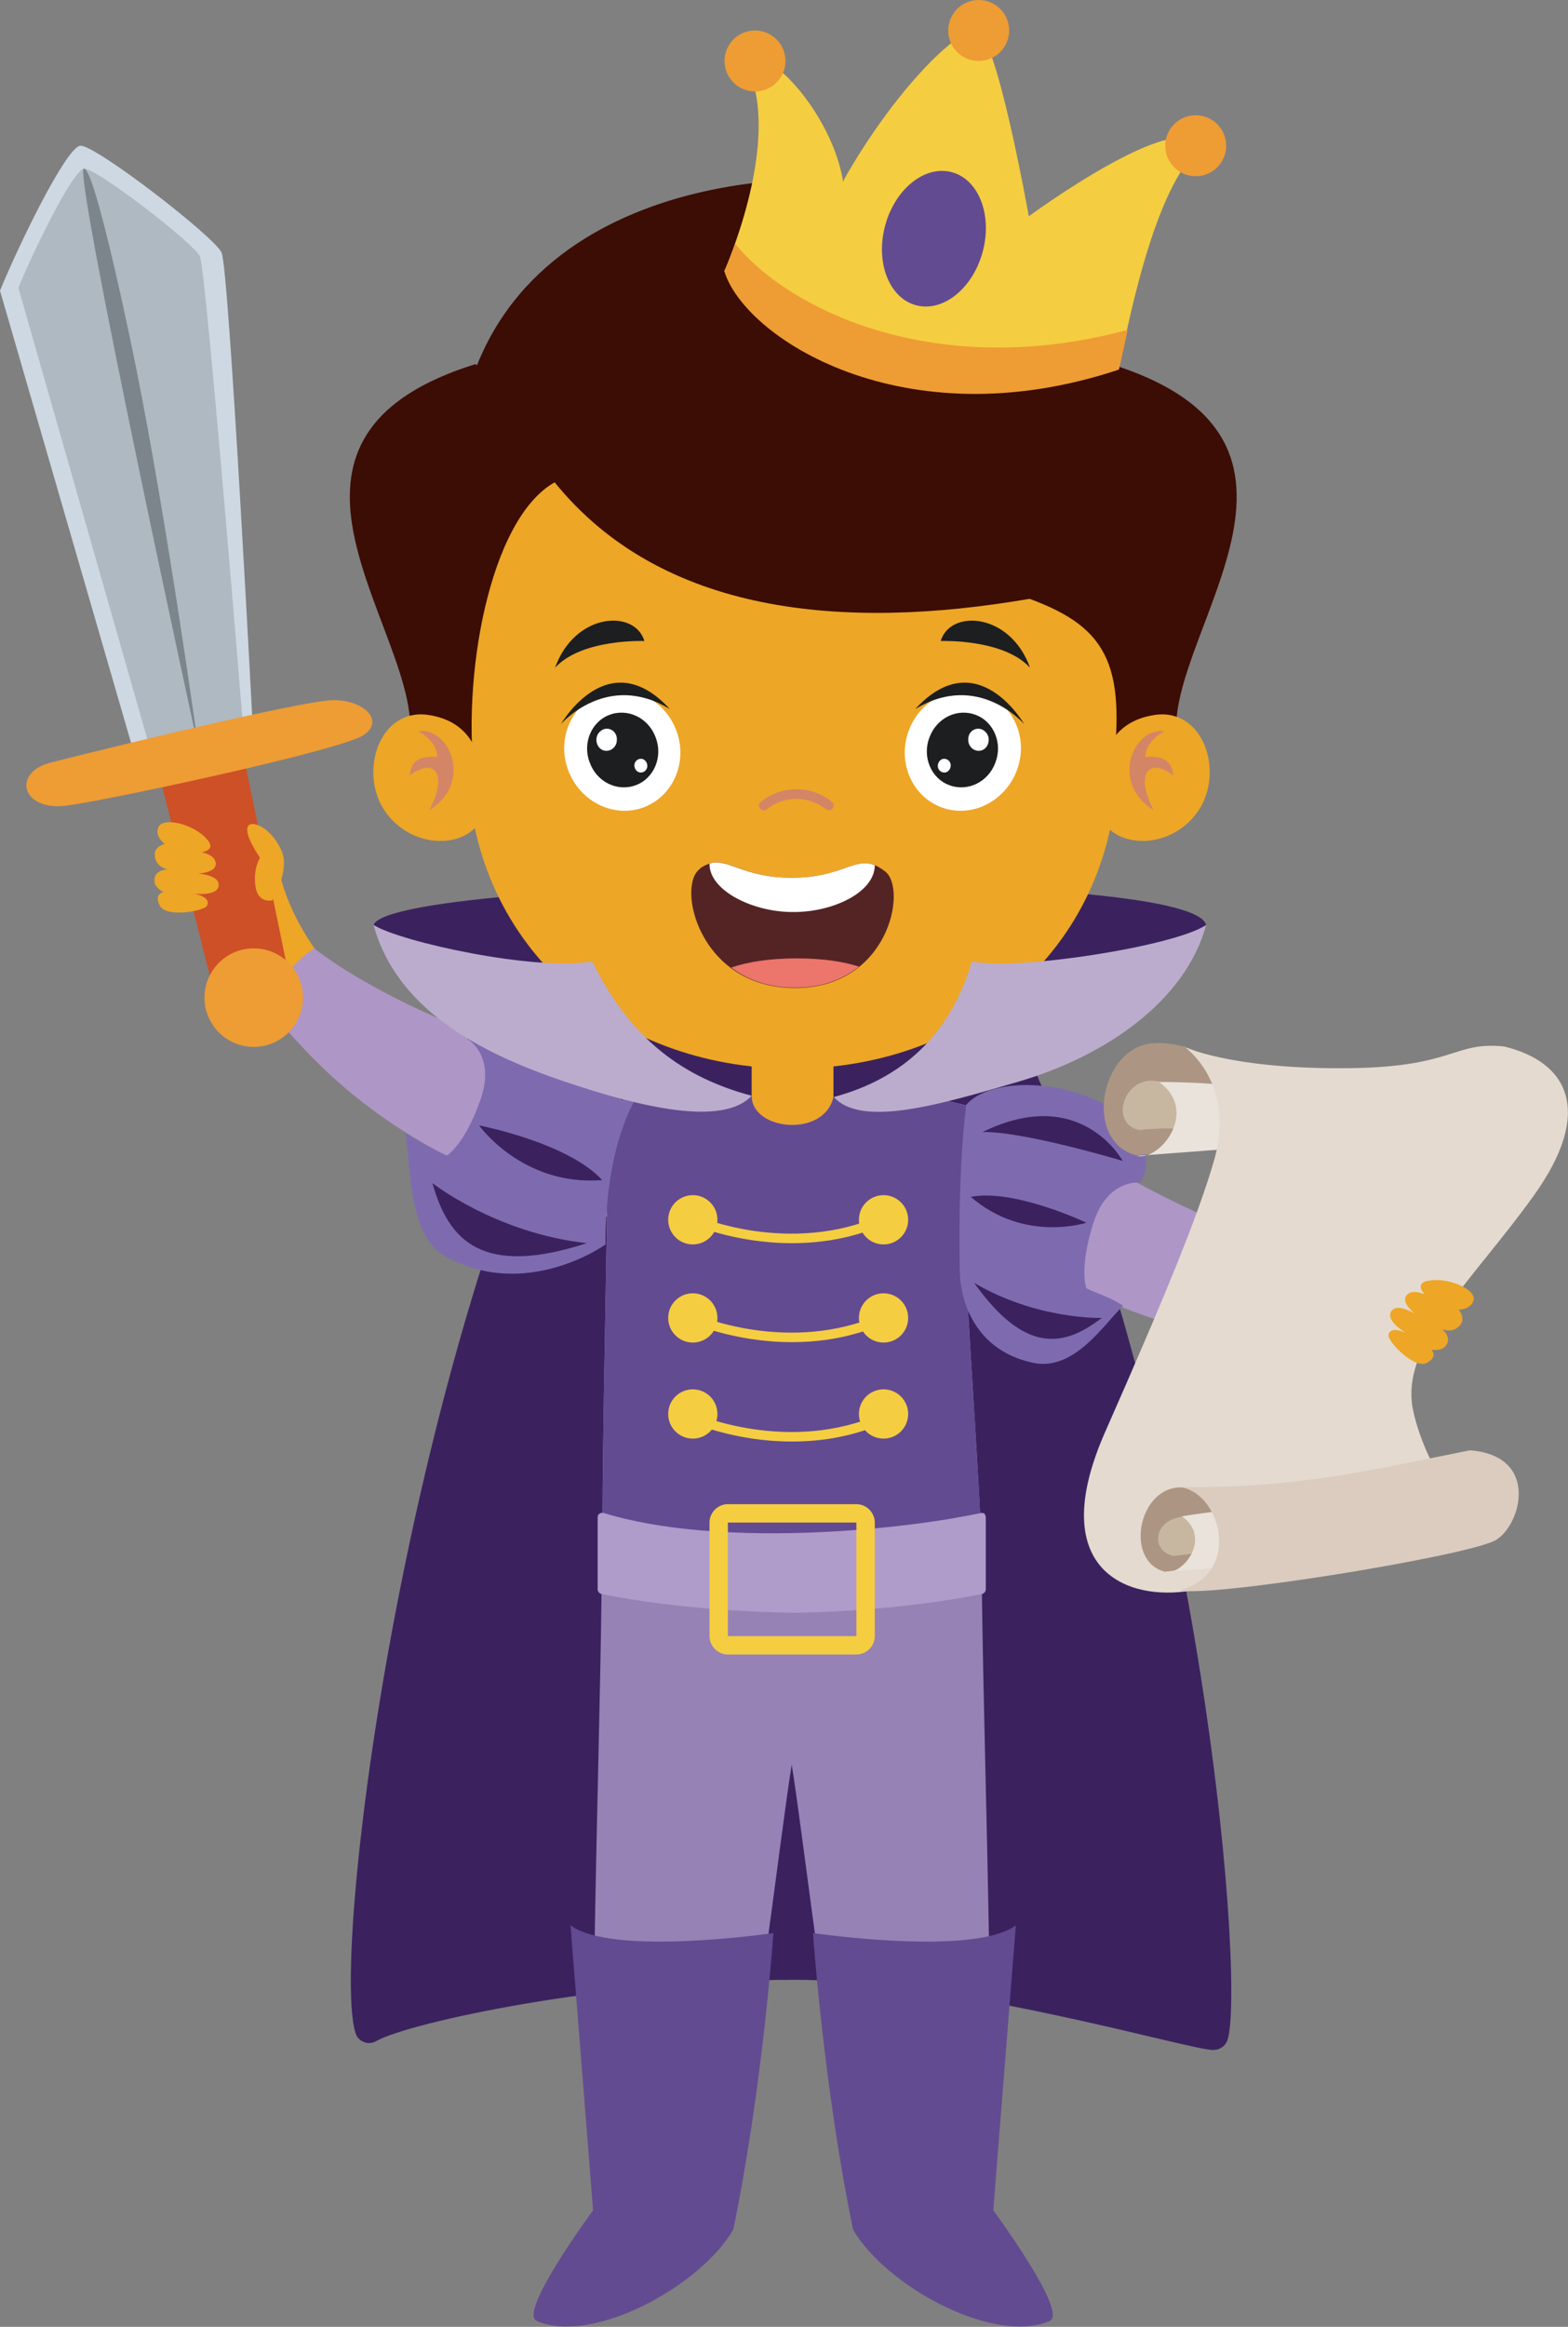 <?xml version="1.0" encoding="UTF-8"?><svg id="Layer_1" xmlns="http://www.w3.org/2000/svg" viewBox="0 0 37.57 55.72"><rect x="0" y="0" width="37.57" height="55.72" fill="#808080" stroke="none"/><defs><style>.cls-1{fill:#ec756c;}.cls-2{fill:#f5cd41;}.cls-3{fill:#e9e3dc;}.cls-4{fill:#e4dacf;}.cls-5{fill:#fff;}.cls-6{fill:#ee9c34;}.cls-7{fill:#eda626;}.cls-8{fill:#7e6baf;}.cls-9{fill:#7c858b;}.cls-10{fill:#cdd8e2;}.cls-11{fill:#ae96c7;}.cls-12{fill:#aeb9c1;}.cls-13{fill:#bbaccd;}.cls-14{fill:#cd5027;}.cls-15{fill:#ac9683;}.cls-16{fill:#dbccbf;}.cls-17{fill:#d48565;}.cls-18{fill:#c7b7a1;}.cls-19{fill:#af9ccb;}.cls-20{fill:#1d1e1f;}.cls-21{fill:#9682b5;}.cls-22{fill:#542425;}.cls-23{fill:#634b91;}.cls-24{fill:#3b225f;}.cls-25{fill:#3c0d05;}</style></defs><path class="cls-24" d="m8.95,22.15c.43-1.15,19.59-1.44,19.95,0-1.71,2.04-5.62,3.87-9.84,3.87s-10.11-3.87-10.11-3.87Z"/><path class="cls-24" d="m24.47,24.93c-.05-.12-.17-.19-.3-.19h-10.28c-.13,0-.25.08-.3.19-4.03,8.75-5.65,21.97-5.07,23.76.03.1.1.17.2.21.09.04.2.03.29-.02.76-.44,5.46-1.47,10.04-1.47,2.76,0,6.6.91,8.67,1.4.89.21,1.21.28,1.35.28h0c.13,0,.24-.06.31-.17.51-.8-.47-14.43-4.9-23.99Z"/><path class="cls-7" d="m6.7,20.89s.49,3.08,4.85,4.8c.57.23.17,1.41-.56,1.16-2.14-.74-4.62-2.58-5.35-5.2l1.06-.76Z"/><g><path class="cls-7" d="m16.74,26.4l1.27-.14v-1.24h1.96v1.26l1.16.14c.12,2.26-2.28,2.39-2.28,2.39h0s.12,0,.12,0c0,0,.02,0,.02,0v-.02c-.15,0-2.38-.12-2.25-2.39Z"/><path class="cls-7" d="m18.99,25.97c-.36,0-.67.12-.84.3v-.84h1.68v.84c-.17-.18-.48-.3-.84-.3Z"/></g><g><path class="cls-11" d="m18.01,26.24c0,.84,1.74,1.01,1.96.03,5.13-.63,7.26,3.29,12.36,3.78.07.7-.4,2.2-.96,2.28-3.85-.15-8.01-2.67-8.27-3.06.01,1.49.48,7.55.41,8.21,0,0-1.76.37-4.65.4h0s.13,0,.13,0h.01c-2.78-.04-4.54-.41-4.54-.41-.08-.66.07-6.85.08-8.34-5.98-1.57-7.51-4.57-8.05-4.8-.3-.23.49-1.29,1.04-1.62,1.32,1.04,5.17,3.1,10.48,3.53Z"/><path class="cls-23" d="m18.01,26.24c0,.84,1.74,1.01,1.96.03,1.28-.16,2.38-.03,3.38.26-.14.63-.21,2.27-.25,2.73.01,1.49.48,7.55.41,8.21,0,0-1.76.37-4.65.4h0s.13,0,.13,0h.01c-2.78-.04-4.54-.41-4.54-.41-.08-.66.07-6.85.08-8.34-.04-1.07.01-3.11.67-3.28.88.18,1.82.31,2.81.39Z"/><g><path class="cls-8" d="m15.51,25.91c-.07-1.06-1.98-2.3-3.27-2.01-1.1.24-1.04.98-1.04.98,0,0,.69.39.31,1.46-.38,1.08-.8,1.33-.8,1.33-.22-.09-.72-.36-.99-.53.11.64.04,2.44.94,2.94,1.95,1.09,3.85-.28,3.85-.28,0,0-.09-2.5.98-3.89Z"/><path class="cls-24" d="m10.36,28.33c.39,1.39,1.2,2.25,3.7,1.44-2.18-.24-3.7-1.44-3.7-1.44Z"/><path class="cls-24" d="m11.48,26.95s1.03,1.46,2.95,1.31c-.82-.9-2.95-1.31-2.95-1.31Z"/><path class="cls-24" d="m11.82,24.9s1.91-.89,3.11,1.45c-.75-.59-3.11-1.45-3.11-1.45Z"/></g><circle class="cls-2" cx="16.6" cy="29.21" r=".59"/><circle class="cls-2" cx="16.6" cy="31.56" r=".59"/><circle class="cls-2" cx="16.6" cy="33.86" r=".59"/><circle class="cls-2" cx="21.17" cy="29.21" r=".59"/><circle class="cls-2" cx="21.17" cy="31.56" r=".59"/><circle class="cls-2" cx="21.17" cy="33.86" r=".59"/><path class="cls-2" d="m18.97,29.77c-1.37,0-2.4-.46-2.41-.46-.06-.03-.08-.09-.06-.15.03-.06.09-.08.15-.06.02.01,2.25.99,4.47,0,.06-.03.12,0,.15.06.02.06,0,.12-.06.15-.78.35-1.55.46-2.24.46Z"/><path class="cls-2" d="m18.97,32.14c-1.37,0-2.4-.46-2.41-.46-.06-.03-.08-.09-.06-.15.03-.06.09-.08.15-.06.02.01,2.25.99,4.47,0,.06-.03.12,0,.15.06.02.06,0,.12-.06.15-.78.35-1.55.46-2.24.46Z"/><path class="cls-2" d="m18.97,34.52c-1.37,0-2.4-.46-2.41-.46-.06-.03-.08-.09-.06-.15.03-.06.09-.08.15-.06.02.01,2.25.99,4.47,0,.06-.03.12,0,.15.06.02.06,0,.12-.06.15-.78.35-1.55.46-2.24.46Z"/><g><path class="cls-8" d="m23.14,26.47c.68-.81,3.04-.57,3.91.44.73.85.26,1.41.26,1.41,0,0-.78-.1-1.12.99-.34,1.09-.16,1.54-.16,1.54.26.13.55.2.88.42-.47.45-1.18,1.59-2.18,1.36-1.75-.39-1.73-2.14-1.73-2.14,0,0-.07-2.24.15-4.02Z"/><path class="cls-24" d="m26.4,31.56c-.91.7-1.84.87-3.06-.84,1.51.89,3.06.84,3.06.84Z"/><path class="cls-24" d="m26.03,29.28s-1.49.49-2.77-.62c1.05-.2,2.77.62,2.77.62Z"/><path class="cls-24" d="m26.9,27.8s-1-1.85-3.36-.69c.96-.03,3.36.69,3.36.69Z"/></g></g><g><path class="cls-21" d="m18.97,37.13s2.43,0,4.55-.46c-.02,3.53.32,11.65.18,15.99-.5.6-2.36.74-3.06.46-.65-2.65-1.41-9.31-1.67-10.86-.26,1.55-1.02,8.21-1.67,10.86-1.46.5-2.57.14-3.06-.46-.13-4.33.2-12.46.18-15.99,2.12.45,4.54.45,4.55.46Z"/><path class="cls-19" d="m23.6,36.25s-.06-.03-.09-.02c-2.06.44-6.35.83-9.05,0-.03-.01-.07,0-.1.02-.03.02-.04.05-.04.09v.23c0,.45,0,1.08,0,1.49,0,.05.04.1.09.11,1.86.38,3.94.44,4.53.45h.02s0,0,0,0c0,0,0,0,.01,0h.03c.59,0,2.66-.07,4.53-.45.05-.01.09-.06.09-.11,0-.39,0-.97,0-1.42v-.31s-.01-.07-.04-.09Z"/></g><g><path class="cls-7" d="m26.78,18.15c0,4.47-3.49,7.44-7.79,7.44-4.3,0-7.79-2.98-7.79-7.45,0-4.47-1.68-9.97,7.79-9.97s7.79,5.5,7.79,9.97Z"/><path class="cls-17" d="m18.3,19.41s.05,0,.07-.03c.2-.16.45-.25.71-.25s.51.09.71.25c.05.04.12.03.16-.02.04-.05.03-.12-.02-.16-.24-.2-.54-.3-.85-.3s-.61.11-.85.3c-.05.04-.06.11-.02.16.02.03.06.04.09.04Z"/><g><path class="cls-22" d="m16.78,20.79c.61-.41.83.23,2.19.23,1.38,0,1.58-.67,2.24-.15.54.42.08,2.81-2.19,2.79-2.29-.02-2.82-2.48-2.24-2.86Z"/><path class="cls-1" d="m20.58,23.15c-.38.3-.89.51-1.56.5-.63,0-1.13-.2-1.5-.48.38-.13.9-.22,1.57-.22.64,0,1.13.08,1.5.2Z"/><path class="cls-5" d="m17,20.68c.46-.14.79.34,1.97.34,1.19,0,1.5-.5,1.99-.3,0,.65-1.01,1.13-1.97,1.12-.95,0-1.99-.51-1.99-1.15Z"/></g><g><g><g><path class="cls-5" d="m21.78,17.48c-.29.75.06,1.58.77,1.85.71.27,1.52-.12,1.81-.87.29-.75-.06-1.58-.77-1.85-.71-.27-1.52.12-1.81.87Z"/><path class="cls-20" d="m22.27,17.66c-.18.46.04.98.47,1.14.44.17.94-.07,1.11-.54.18-.46-.04-.98-.47-1.14-.44-.17-.94.07-1.11.54Z"/><path class="cls-5" d="m23.2,17.72c0,.15.12.26.25.26.14,0,.24-.12.24-.27,0-.14-.12-.26-.25-.26-.14,0-.25.12-.24.27Z"/><path class="cls-5" d="m22.47,18.34c0,.09.07.16.16.16.08,0,.15-.08.15-.17,0-.09-.07-.16-.16-.16-.08,0-.15.08-.15.17Z"/></g><path class="cls-20" d="m24.54,17.34s-1.1-1.28-2.61-.36c1.48-1.61,2.61.36,2.61.36Z"/></g><g><g><path class="cls-5" d="m16.2,17.48c.29.75-.06,1.58-.77,1.85-.71.27-1.52-.12-1.81-.87-.29-.75.06-1.58.77-1.85.71-.27,1.52.12,1.81.87Z"/><path class="cls-20" d="m15.71,17.66c.18.46-.04.98-.47,1.14-.44.17-.94-.07-1.11-.54-.18-.46.04-.98.47-1.14.44-.17.94.07,1.11.54Z"/><path class="cls-5" d="m14.78,17.72c0,.15-.12.26-.25.26-.14,0-.24-.12-.24-.27,0-.14.12-.26.25-.26.14,0,.25.12.24.27Z"/><path class="cls-5" d="m15.51,18.34c0,.09-.07.16-.16.16-.08,0-.15-.08-.15-.17,0-.09.07-.16.16-.16.08,0,.15.08.15.17Z"/></g><path class="cls-20" d="m13.44,17.34s1.1-1.28,2.61-.36c-1.48-1.61-2.61.36-2.61.36Z"/></g></g><g><path class="cls-20" d="m15.44,15.35c-.23-.77-1.67-.68-2.14.64.64-.7,2.14-.64,2.14-.64Z"/><path class="cls-20" d="m22.54,15.35c.23-.77,1.67-.68,2.14.64-.64-.7-2.14-.64-2.14-.64Z"/></g><path class="cls-25" d="m11.4,8.72l.02.03s.02-.02.02-.03c2.06-5.1,9.48-4.66,10.21-4.1-1.18,0-.94,1.64.96,1.97,1.89.33,4.58,0,4.01,2.13,6.08,1.9.96,6.78,1.62,9.2-1.16-.09-.95.77-1.62.88.39-2.81-.02-3.75-1.95-4.46-4.48.77-8.82.37-11.38-2.79-1.57.88-2.25,4.71-1.9,7.25-.67-.11-.46-.97-1.62-.88.38-1.39-1.13-3.58-1.36-5.55-.17-1.48.38-2.84,2.98-3.65Z"/><g><g><path class="cls-7" d="m26.47,18.19s.1-.91,1.2-1.07c1.16-.17,1.66,1.34,1.06,2.27-.6.92-1.89.97-2.31.27l.05-1.47Z"/><path class="cls-17" d="m27.91,17.51c-.76-.11-1.32,1.24-.27,1.89-.47-.92-.08-1.26.47-.83-.02-.31-.21-.49-.67-.44.02-.41.46-.62.46-.62Z"/></g><g><path class="cls-7" d="m11.46,18.19s-.1-.91-1.2-1.07c-1.16-.17-1.66,1.34-1.06,2.27.6.92,1.89.97,2.31.27l-.05-1.47Z"/><path class="cls-17" d="m10.02,17.51c.76-.11,1.32,1.24.27,1.89.47-.92.08-1.26-.47-.83.02-.31.21-.49.66-.44-.02-.41-.46-.62-.46-.62Z"/></g></g></g><path class="cls-13" d="m8.95,22.15c.63.4,3.89,1.12,5.24.87.91,1.86,2.17,2.78,3.82,3.22-.69.74-2.65.28-4.48-.34-2.15-.72-4.04-1.79-4.58-3.75Z"/><path class="cls-13" d="m28.9,22.15c-.77.52-4.64,1.11-5.61.87-.53,1.78-1.68,2.81-3.31,3.25.67.75,2.61.16,4.43-.37,2.05-.6,3.99-1.91,4.49-3.75Z"/><g><polygon class="cls-14" points="3.81 18.53 5.27 24.33 7.05 23.98 5.82 18.02 3.81 18.53"/><path class="cls-10" d="m0,6.96c.46-1.12,1.58-3.42,1.92-3.47.33-.05,3.21,2.17,3.39,2.56s.76,11.62.76,11.62l-2.79.6L0,6.96Z"/><path class="cls-12" d="m.44,6.89c.38-.92,1.3-2.8,1.57-2.85.27-.04,2.63,1.78,2.78,2.1.15.33,1.06,11.58,1.06,11.58l-2.18.47L.44,6.89Z"/><path class="cls-9" d="m2.01,4.04c.27-.04,1.18,4.41,1.25,4.76.77,3.84,1.5,9.15,1.5,9.15,0,0-3.02-13.87-2.75-13.92Z"/><circle class="cls-6" cx="6.08" cy="23.89" r="1.18"/><path class="cls-6" d="m1.22,18.26c-.95.24-.7,1.18.39,1.03,1.1-.15,6.53-1.32,7.09-1.68s-.03-.89-.79-.84c-.76.05-4.56.95-6.69,1.49Z"/></g><g><path class="cls-7" d="m4.96,20.1c-.31-.37-1.05-.54-1.16-.3-.11.23.15.41.15.41,0,0-.28.06-.24.3.04.27.31.31.31.31,0,0-.33,0-.32.27,0,.18.22.27.22.27,0,0-.24.04-.09.33.15.29,1.06.13,1.13,0,.11-.22-.31-.29-.31-.29,0,0,.56.07.59-.19.03-.26-.49-.29-.49-.29,0,0,.43-.02.42-.24-.01-.22-.34-.27-.34-.27,0,0,.36-.05.14-.3Z"/><path class="cls-7" d="m6.52,21.57c.12-.19.39-.77.24-1.16-.23-.58-.73-.79-.82-.62-.1.2.29.75.29.75,0,0-.17.26-.11.68.06.43.4.34.4.34Z"/></g><g><path class="cls-15" d="m27.66,24.98c-1.31.06-1.72,2.37-.42,2.69,1.98-.26,3.31-.45,3.31-.45,0,0-1.02-2.32-2.89-2.24Z"/><path class="cls-18" d="m27.77,25.9c-.84-.19-1.21,1.01-.47,1.16,1.12-.12,1.86.1,1.86.1,0,0-.35-1.02-1.38-1.26Z"/><path class="cls-3" d="m27.24,27.68c.56.13,1.5-1.08.53-1.77,1.48,0,2.62.19,2.62.19v1.34l-3.15.24Z"/><path class="cls-4" d="m28.36,25.06s1.07.53,3.79.52c2.71,0,2.65-.65,3.89-.52,1.53.37,2.16,1.55.71,3.57-1.45,2.03-3.23,3.57-2.89,5.15s1.64,3.04,1.54,2.96c-.1-.08-5.5,1.21-7,1.37-1.57.2-3.31-.67-1.92-3.82,1.39-3.15,2.23-5.17,2.62-6.54.52-1.84-.74-2.7-.74-2.7Z"/><path class="cls-15" d="m28.24,35.62c-.98.05-1.29,1.78-.32,2.02,1.48-.2,2.48-.34,2.48-.34,0,0-.76-1.74-2.17-1.68Z"/><path class="cls-18" d="m28.35,36.32c-.73.07-.78.83-.23.94.84-.09,1.31-.23,1.31-.23,0,0-.31-.54-1.08-.71Z"/><path class="cls-3" d="m27.92,37.64c.42.09,1.13-.81.4-1.33,1.33-.21,2.47-.28,2.47-.28l-.51,1.43-2.36.18Z"/><path class="cls-16" d="m28.33,35.62c.97.21,1.39,2.09-.07,2.46.73.19,6.96-.83,7.58-1.2.61-.36,1.06-2.02-.62-2.15-2.13.42-4.09.92-6.89.88Z"/></g><path class="cls-23" d="m13.67,46.1l.54,6.83s-1.81,2.45-1.35,2.65c1.35.58,3.94-.85,4.71-2.19.71-3.43.96-7.1.96-7.1,0,0-3.86.57-4.87-.19Z"/><path class="cls-23" d="m24.34,46.1l-.54,6.83s1.81,2.45,1.35,2.65c-1.35.58-3.94-.85-4.71-2.19-.71-3.43-.96-7.1-.96-7.1,0,0,3.86.57,4.87-.19Z"/><path class="cls-2" d="m20.52,39.62h-3.08c-.24,0-.44-.2-.44-.44v-2.72c0-.24.2-.44.44-.44h3.08c.24,0,.44.2.44.44v2.72c0,.24-.2.44-.44.44Zm0-.44v.22-.22s0,0,0,0h0Zm-3.08-2.72v2.72h3.08v-2.72s-3.08,0-3.08,0Z"/><g><path class="cls-2" d="m17.36,6.48s1.29-2.89.63-4.67c-.1-1.19,1.9.65,2.21,2.53,1.21-2.15,2.7-3.61,3.18-3.62.48-.01,1.27,4.46,1.27,4.46,0,0,3.64-2.68,4.11-1.65-.82.74-1.34,2.59-1.66,3.94-.14.6-.24,1.1-.3,1.36-5.19,1.73-9-.79-9.45-2.36Z"/><ellipse class="cls-23" cx="22.37" cy="5.72" rx="1.65" ry="1.21" transform="translate(11.02 25.82) rotate(-74.88)"/><path class="cls-6" d="m17.62,5.83c-.14.4-.26.66-.26.66.45,1.57,4.26,4.09,9.45,2.36.05-.2.12-.54.21-.95-4.61,1.24-8.14-.49-9.41-2.07Z"/><circle class="cls-6" cx="18.09" cy="1.46" r=".73"/><circle class="cls-6" cx="23.45" cy=".73" r=".73"/><circle class="cls-6" cx="28.65" cy="3.49" r=".73"/></g><path class="cls-7" d="m34.19,30.68c.47-.12,1.17.19,1.12.44-.05.25-.36.24-.36.24,0,0,.19.22.02.39-.19.2-.43.07-.43.07,0,0,.27.19.1.41-.11.14-.34.09-.34.09,0,0,.17.17-.12.32-.29.15-.94-.52-.91-.67.04-.24.42-.05.42-.05,0,0-.49-.28-.36-.51.13-.23.57.05.57.05,0,0-.34-.27-.2-.44.14-.17.44-.02.44-.02,0,0-.26-.25.06-.33Z"/></svg>